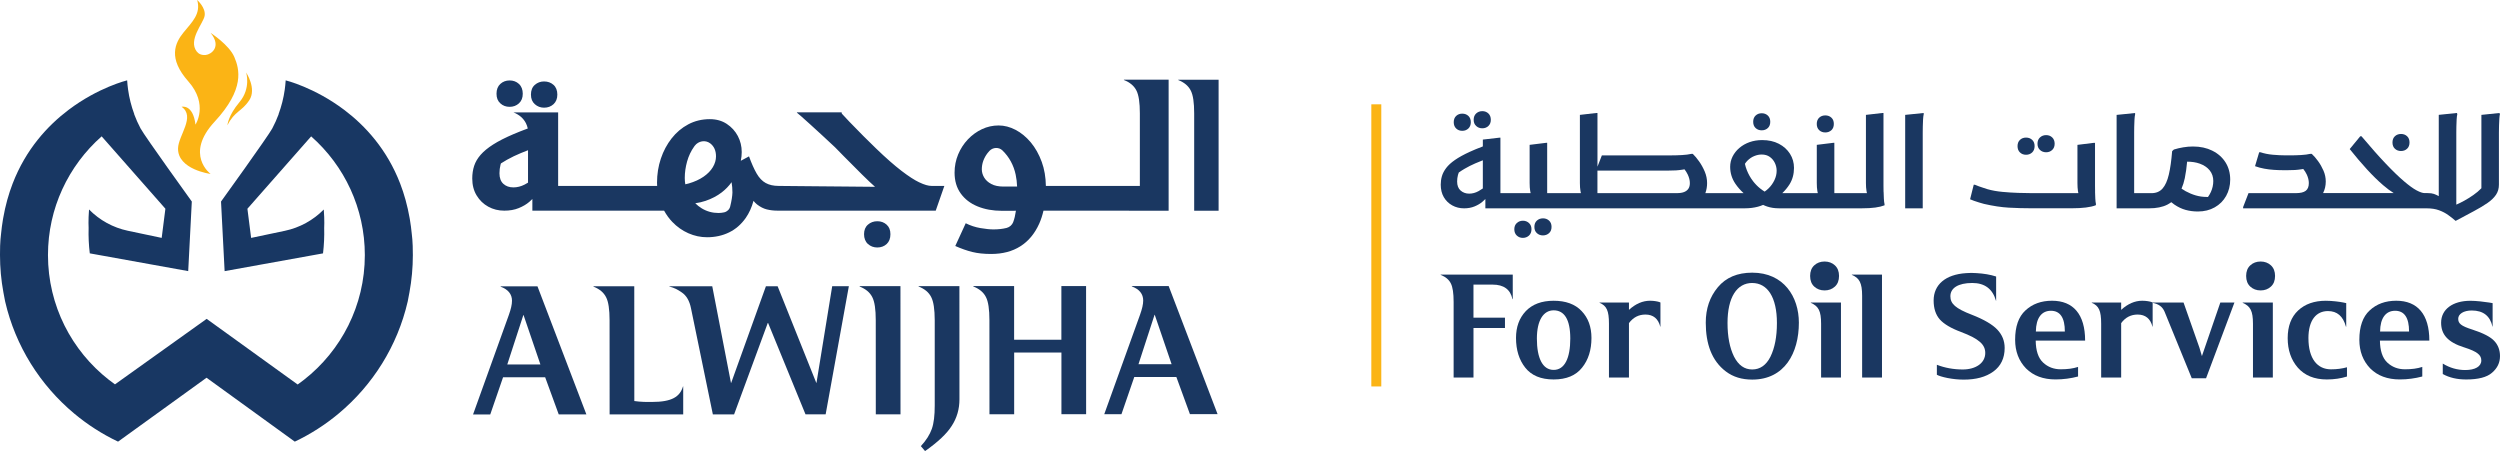 <svg xmlns="http://www.w3.org/2000/svg" id="Layer_1" data-name="Layer 1" viewBox="414.43 441.56 1091.17 196.88">
  <defs>
    <style>
      .cls-1 {
        fill: #1a3761;
      }

      .cls-1, .cls-2, .cls-3 {
        stroke-width: 0px;
      }

      .cls-2 {
        fill: #183763;
      }

      .cls-3 {
        fill: #fbb415;
      }
    </style>
  </defs>
  <g>
    <path class="cls-2" d="M594.62,552.67c.04-5.64-.46-9-.46-9-.2-2.14-.48-4.23-.82-6.25-.04-.21-.07-.43-.11-.64-.96-5.49-2.37-10.51-4.13-15.08-5.77-14.97-15.24-25.24-24.4-32.16-13.1-9.87-25.53-12.89-25.53-12.89h-.05c-.09,1.36-.22,2.7-.41,4.04-.51,3.66-1.42,7.24-2.69,10.68,0,0,.03.02.04.03-.8,2.14-1.73,4.23-2.8,6.24-1.78,3.34-22.36,31.89-22.36,31.89l1.57,30.37,42.95-7.75c.43-3.59.61-7.29.51-11.1,0,0,.2-3.21-.18-8.05-4.6,4.69-10.49,7.92-16.95,9.29l-14.76,3.11-1.62-12.73,27.82-31.59c7.23,6.38,13.12,14.24,17.18,23.1,4.01,8.76,6.25,18.49,6.25,28.72,0,22.07-10.39,41.76-26.54,54.41-.11.1-1.95,1.49-2.78,2.07l-39.72-28.65-40.02,28.59c-.8-.57-2.6-1.92-2.7-2.02-16.16-12.65-26.54-32.35-26.54-54.41,0-10.24,2.23-19.97,6.25-28.72,4.07-8.86,9.95-16.72,17.18-23.1l27.82,31.59-1.62,12.73-14.76-3.11c-6.46-1.36-12.35-4.6-16.95-9.29-.38,4.84-.18,8.05-.18,8.05-.11,3.81.07,7.51.51,11.1l42.96,7.75,1.57-30.37s-20.58-28.55-22.36-31.89c-1.07-2.01-2-4.09-2.8-6.24.02,0,.04-.02.04-.03-1.28-3.44-2.18-7.02-2.69-10.68-.19-1.34-.32-2.69-.41-4.04,0,0-.02,0-.05,0h0s-12.43,3-25.53,12.88c-9.15,6.92-18.63,17.19-24.4,32.16-1.76,4.57-3.17,9.59-4.13,15.08-.04.21-.07.43-.11.64-.34,2.02-.61,4.1-.82,6.25,0,0-.5,3.36-.46,9,0,.08,0,.16,0,.24,0,5.55.51,10.97,1.48,16.24.21,1.25.45,2.53.73,3.85,0,.07.03.15.05.23,4.49,19.43,15.3,36.47,30.12,48.84,5.8,4.85,12.24,8.99,19.15,12.27l38.62-27.89,38.52,27.89c6.91-3.28,13.35-7.42,19.15-12.27,14.83-12.37,25.63-29.41,30.12-48.84.03-.08.04-.16.05-.23.27-1.31.51-2.6.73-3.85.97-5.27,1.48-10.7,1.48-16.24,0-.08,0-.16,0-.24Z"/>
    <g>
      <path class="cls-3" d="M506.34,517.48s-14.42-1.9-14.2-11.19c.14-5.66,7.72-13.83,1.55-18.12,0,0,4.98-1.3,6.06,7.78,0,0,5.81-8.78-3.13-18.87-8.94-10.09-5.84-16.72-2.1-21.33,3.74-4.61,7.7-8.11,5.98-14.19,0,0,3.88,3.41,3.24,6.95-.59,3.26-7.34,10.56-3.42,15.56.86,1.09,2.14,1.66,3.95,1.48,2.26-.22,7.06-3.5,2.1-9.62,0,0,8.09,5.21,10.34,10.52,2.25,5.31,4.62,13.97-8.62,28.25-13.24,14.27-1.75,22.78-1.75,22.78Z"/>
      <path class="cls-3" d="M513.7,496.22s.21-4.09,5.28-10.12c5.07-6.03,2.89-12.89,2.89-12.89,0,0,4.67,7.03,1.39,12.05-3.28,5.02-6.49,4.8-9.55,10.96Z"/>
    </g>
    <g>
      <g>
        <path class="cls-1" d="M649.01,566.51l21.36,55.93h-12.07s-5.92-16.21-5.92-16.21h-18.38s-5.59,16.23-5.59,16.23h-7.51s15.64-43.47,15.64-43.47c.88-2.48,1.36-4.47,1.36-6.15,0-2.88-1.68-4.95-4.96-6.15v-.16s16.06,0,16.06,0ZM642.94,579.06h-.08s-7.02,21.58-7.02,21.58h14.46s-7.36-21.58-7.36-21.58Z"/>
        <path class="cls-1" d="M712.63,622.42h-32.12s-.02-41.06-.02-41.06c0-4.71-.48-8.07-1.52-10.07-1.04-2.08-2.88-3.59-5.52-4.63v-.16s17.82,0,17.82,0l.02,50.1c.16,0,.88.08,2.08.24,1.28.08,2.32.16,3.2.16h.64s1.76,0,1.76,0c8.71,0,12.22-2.24,13.58-6.8h.08s0,12.23,0,12.23Z"/>
        <path class="cls-1" d="M770.72,608.66h.08s6.86-42.19,6.86-42.19h7.27s-10.13,55.94-10.13,55.94h-8.79s-16.32-39.86-16.32-39.86h-.16s-14.69,39.88-14.69,39.88h-9.27s-9.53-46.26-9.53-46.26c-.64-3.28-2-5.59-4-6.95-2-1.36-3.04-1.92-5.51-2.63v-.08s18.78,0,18.78,0l8.17,42.19h.08s15.17-42.2,15.17-42.2h5.11s16.88,42.18,16.88,42.18Z"/>
        <path class="cls-1" d="M796.69,622.39l-.02-41.07c0-4.71-.48-8.07-1.52-10.07-1.04-2.08-2.88-3.59-5.52-4.63v-.16s17.82,0,17.82,0l.02,55.93h-10.79Z"/>
        <path class="cls-1" d="M833.18,566.44l.02,49.38c0,4.32-1.12,8.15-3.35,11.59-2.16,3.44-6.07,7.11-11.66,11.03l-1.84-2.16c2.32-2.48,3.91-5.04,4.79-7.51.88-2.48,1.28-5.91,1.27-10.23v-37.24c-.02-4.71-.5-8.07-1.54-10.07-1.04-2.08-2.88-3.59-5.52-4.63v-.16s17.82,0,17.82,0Z"/>
        <path class="cls-1" d="M877.71,622.36v-26.93s-20.63,0-20.63,0v26.93s-10.78,0-10.78,0l-.02-41.07c0-4.71-.48-8.07-1.52-10.07-1.04-2.08-2.88-3.59-5.52-4.63v-.16s17.82,0,17.82,0v23.41s20.63,0,20.63,0v-23.41s10.78,0,10.78,0l.02,55.93h-10.79Z"/>
        <path class="cls-1" d="M924.51,566.4l21.36,55.93h-12.07s-5.92-16.21-5.92-16.21h-18.38s-5.59,16.23-5.59,16.23h-7.51s15.64-43.47,15.64-43.47c.88-2.48,1.36-4.47,1.36-6.15,0-2.88-1.68-4.95-4.96-6.15v-.16s16.06,0,16.06,0ZM918.44,578.95h-.08s-7.02,21.58-7.02,21.58h14.46s-7.36-21.58-7.36-21.58Z"/>
      </g>
      <g>
        <path class="cls-2" d="M636.87,488.19c1.59,0,2.95-.51,4.06-1.52,1.11-1.01,1.67-2.42,1.67-4.2s-.56-3.26-1.67-4.28c-1.11-1.02-2.46-1.52-4.06-1.52s-2.95.51-4.06,1.52c-1.11,1.02-1.67,2.44-1.67,4.28s.55,3.19,1.67,4.2c1.11,1.02,2.46,1.52,4.06,1.52Z"/>
        <path class="cls-2" d="M647.87,487.04c1.13,1.01,2.48,1.52,4.02,1.52,1.64,0,3.02-.51,4.13-1.52,1.11-1.02,1.67-2.42,1.67-4.2s-.56-3.25-1.67-4.24c-1.11-.99-2.49-1.49-4.13-1.49-1.55,0-2.89.5-4.02,1.49-1.14.99-1.7,2.4-1.7,4.24s.57,3.19,1.7,4.2Z"/>
        <path class="cls-1" d="M815.71,521.18c-2.13-1.01-4.74-2.7-7.83-5.07-3.09-2.37-6.79-5.61-11.08-9.75-3.41-3.27-7.31-7.18-11.69-11.72-.79-.82-1.58-1.69-2.4-2.57-.28-.31-.57-.62-.86-.92l-.08-.55h-19.51v.15c.42.17,9.72,8.59,16.64,15.1,1.27,1.3,2.55,2.6,3.81,3.89,5.69,5.77,11.09,11.17,13.65,13.36l-13.65-.13-12.56-.11-15.83-.15c-2.27,0-4.16-.43-5.68-1.27-1.53-.84-2.84-2.22-3.95-4.13-1.11-1.91-2.22-4.41-3.34-7.5l-3.58,1.93c.26-1.3.4-2.57.4-3.82,0-2.5-.57-4.84-1.7-6.99-1.14-2.15-2.75-3.92-4.83-5.29-2.08-1.37-4.54-2.07-7.39-2.07-3.43,0-6.56.75-9.39,2.25-2.83,1.5-5.25,3.54-7.28,6.13-2.03,2.59-3.6,5.53-4.71,8.84-1.11,3.31-1.67,6.81-1.67,10.48,0,.48.02.97.05,1.45h-43.21v-32.11h-19.51c2.61,1.03,4.42,2.68,5.45,4.73.32.64.6,1.4.81,2.3-2.33.87-4.47,1.71-6.38,2.53-3.5,1.5-6.41,2.98-8.73,4.46-2.31,1.47-4.14,2.97-5.47,4.5-1.33,1.52-2.27,3.12-2.83,4.82-.55,1.69-.83,3.53-.83,5.51,0,2.84.64,5.32,1.92,7.42,1.28,2.11,2.97,3.74,5.07,4.89,2.1,1.16,4.43,1.74,6.99,1.74,2.37,0,4.48-.37,6.31-1.12,1.84-.75,3.38-1.66,4.61-2.72,0,0,.03-.02.04-.04.48-.42.91-.83,1.3-1.21v5.09h57.5c1,1.8,2.16,3.44,3.56,4.89,2.05,2.15,4.39,3.8,7.03,4.97,2.64,1.16,5.35,1.74,8.16,1.74,3.53,0,6.72-.7,9.61-2.11,2.87-1.39,5.3-3.51,7.28-6.33,1.47-2.11,2.6-4.59,3.38-7.45.48.61,1,1.15,1.55,1.58,1.4,1.08,2.83,1.81,4.28,2.17,0,0,.02,0,.03,0,1.46.36,2.96.53,4.46.53h69.22l3.76-10.79h-5.58c-1.4,0-3.17-.51-5.29-1.53ZM644.89,521.28c-.5.31-1,.61-1.48.84-1.62.83-3.25,1.23-4.89,1.23-1.79,0-3.25-.51-4.39-1.55-1.13-1.03-1.7-2.57-1.7-4.6,0-1.26.15-2.5.46-3.74.06-.2.11-.39.18-.58.88-.57,1.76-1.1,2.65-1.59,1.96-1.09,3.96-2.06,6.02-2.9,1.04-.43,2.09-.84,3.15-1.26v14.15ZM713.54,522c-.15-.89-.23-1.82-.23-2.77,0-2.37.34-4.76,1.01-7.17.68-2.42,1.7-4.59,3.08-6.52.09-.13.18-.25.28-.38,1.59-2.08,4.59-2.63,6.69-1.06.01,0,.02.02.03.02,1.69,1.28,2.54,3.18,2.54,5.69,0,1.59-.46,3.17-1.38,4.71-.92,1.55-2.27,2.93-4.06,4.17-1.79,1.23-3.93,2.21-6.41,2.93-.5.14-1.02.26-1.54.38ZM733.13,531.69s0,.01,0,.02c-.31,1.26-1.35,2.24-2.62,2.53-.81.18-1.64.28-2.49.28-2.66,0-5.1-.68-7.32-2.03-1.03-.63-1.97-1.37-2.81-2.21,1.59-.23,3.09-.58,4.48-1.05,2.71-.92,5.06-2.15,7.07-3.7,1.71-1.32,3.14-2.81,4.3-4.45.24,1.41.37,2.91.37,4.52-.05,1.59-.37,3.62-.98,6.09Z"/>
        <path class="cls-2" d="M801.41,539.61c-1.11-.99-2.46-1.49-4.06-1.49s-2.96.5-4.09,1.49c-1.14.99-1.7,2.38-1.7,4.17s.57,3.26,1.7,4.28c1.13,1.01,2.5,1.52,4.09,1.52s3.01-.51,4.09-1.52c1.09-1.02,1.63-2.44,1.63-4.28s-.56-3.18-1.67-4.17Z"/>
        <path class="cls-1" d="M928.7,476.34v.16c2.61,1.03,4.42,2.53,5.45,4.58,1.03,1.97,1.5,5.29,1.5,9.95v42.52h10.66v-57.2h-17.61Z"/>
        <path class="cls-1" d="M904.99,476.49c2.61,1.03,4.42,2.53,5.45,4.58,1.02,1.98,1.5,5.29,1.5,9.95v31.69h-41.02c-.06-3.83-.65-7.33-1.8-10.48-1.2-3.31-2.8-6.14-4.78-8.52-1.98-2.36-4.19-4.19-6.63-5.47-2.45-1.28-4.92-1.92-7.43-1.92s-4.99.54-7.28,1.63c-2.29,1.08-4.33,2.57-6.13,4.46-1.78,1.88-3.2,4.07-4.24,6.55-1.03,2.49-1.56,5.14-1.56,7.94,0,3.58.89,6.61,2.68,9.09,1.78,2.49,4.24,4.38,7.35,5.65,3.12,1.28,6.66,1.93,10.62,1.93l6.13-.02c-.28,1.95-.68,3.61-1.19,4.95,0,0,0,.01,0,.02-.49,1.23-1.55,2.17-2.83,2.51-.06.01-.11.03-.17.04-1.62.41-3.5.62-5.62.62-1.55,0-3.44-.2-5.69-.58-2.25-.39-4.38-1.09-6.41-2.11l-4.56,9.93c2.61,1.16,5.08,2.03,7.42,2.61,2.34.58,5.08.87,8.22.87,4.98,0,9.23-1.11,12.75-3.34,3.53-2.22,6.27-5.5,8.23-9.85.79-1.74,1.4-3.65,1.88-5.71l54.62.02v-57.2h-19.51v.15ZM852.45,522.99c-2.17,0-3.96-.37-5.36-1.12-1.4-.75-2.44-1.7-3.12-2.86-.68-1.16-1.01-2.34-1.01-3.55,0-2.51.83-4.87,2.5-7.07.26-.35.55-.68.85-.99,1.52-1.58,4.07-1.71,5.65-.19l.02.02c1.47,1.43,2.69,3.03,3.66,4.82.97,1.79,1.67,3.71,2.1,5.76.35,1.67.56,3.4.62,5.18h-5.91Z"/>
      </g>
    </g>
  </g>
  <g>
    <g>
      <path class="cls-1" d="M1061.41,497.56c1.06,0,1.94-.34,2.65-1.01.71-.67,1.07-1.58,1.07-2.71s-.36-2.09-1.07-2.76c-.71-.67-1.6-1.01-2.65-1.01s-1.95.34-2.68,1.01c-.73.68-1.09,1.6-1.09,2.76s.36,2.03,1.09,2.71c.73.68,1.62,1.01,2.68,1.01Z"/>
      <path class="cls-1" d="M1052.66,498.66c1.06,0,1.94-.34,2.66-1.01.71-.67,1.07-1.6,1.07-2.76s-.36-2.08-1.07-2.74c-.71-.66-1.6-.99-2.66-.99s-1.94.33-2.65.99c-.71.66-1.07,1.57-1.07,2.74s.36,2.09,1.07,2.76c.71.68,1.6,1.01,2.65,1.01Z"/>
      <path class="cls-1" d="M1079.15,537.9c-1.06,0-1.95.34-2.68,1.01-.73.67-1.09,1.58-1.09,2.71s.36,2.09,1.09,2.76,1.6,1.01,2.63,1.01,1.95-.34,2.68-1.01c.73-.68,1.09-1.6,1.09-2.76s-.36-2.03-1.09-2.71c-.73-.67-1.61-1.01-2.63-1.01Z"/>
      <path class="cls-1" d="M1087.91,536.86c-1.06,0-1.95.33-2.68.98-.73.66-1.09,1.57-1.09,2.74s.36,2.08,1.09,2.74c.73.66,1.6.99,2.63.99s1.95-.33,2.68-.99c.73-.66,1.09-1.57,1.09-2.74s-.37-2.08-1.09-2.74c-.73-.66-1.61-.98-2.63-.98Z"/>
      <path class="cls-1" d="M1183.36,498.44c1.06,0,1.94-.33,2.66-.98.71-.66,1.07-1.57,1.07-2.74s-.36-2.08-1.07-2.74c-.71-.66-1.6-.99-2.66-.99s-1.94.33-2.65.99c-.71.66-1.07,1.57-1.07,2.74s.36,2.08,1.07,2.74c.71.66,1.6.98,2.65.98Z"/>
      <path class="cls-1" d="M1211.11,499.37c1.06,0,1.94-.33,2.66-.98.71-.66,1.07-1.57,1.07-2.74s-.35-2.08-1.07-2.74c-.71-.66-1.6-.98-2.66-.98s-1.94.33-2.65.98c-.71.66-1.07,1.57-1.07,2.74s.36,2.08,1.07,2.74c.71.66,1.6.98,2.65.98Z"/>
      <path class="cls-1" d="M1236.54,525.26c-.02-1.02-.03-1.9-.03-2.63v-31.75h-.49l-7.17.82v29.72c0,1.35.08,2.53.25,3.53.05.33.12.63.19.9h-14.23v-21.95h-.49l-7.17.88v16.64c0,1.35.08,2.53.25,3.53.05.33.12.63.19.9h-15.49c1.2-1.15,2.25-2.41,3.13-3.8,1.31-2.1,1.97-4.5,1.97-7.2,0-2.26-.58-4.31-1.75-6.16-1.17-1.84-2.79-3.3-4.87-4.38-2.08-1.08-4.51-1.61-7.28-1.61-1.97,0-3.8.3-5.5.9-1.7.6-3.18,1.45-4.46,2.55-1.28,1.09-2.26,2.35-2.96,3.75-.69,1.41-1.04,2.89-1.04,4.46,0,2.7.76,5.16,2.27,7.39,1.03,1.52,2.23,2.88,3.58,4.1h-16.69s.04-.09.06-.14c.47-1.33.71-2.74.71-4.24,0-1.71-.34-3.37-1.01-4.98-.68-1.61-1.49-3.08-2.44-4.43-.95-1.35-1.88-2.46-2.79-3.34h-.66c-1.1.26-2.45.43-4.05.52-1.61.09-3.21.14-4.82.14h-30.16l-1.92,4.93v-23.43h-.55l-7.12.82v29.72c0,1.35.08,2.53.25,3.53.05.33.12.63.19.9h-14.72v-21.95h-.49l-7.17.88v16.64c0,1.35.08,2.53.25,3.53.05.33.12.63.19.9h-13.19v-24.19h-.55l-7.12.82v2.99c-2.15.81-4.09,1.6-5.77,2.38-2.61,1.2-4.74,2.38-6.4,3.53-1.66,1.15-2.94,2.32-3.83,3.5-.89,1.19-1.52,2.37-1.86,3.56-.35,1.19-.52,2.42-.52,3.7,0,2.12.45,3.94,1.34,5.47.89,1.53,2.12,2.73,3.67,3.59,1.55.86,3.27,1.29,5.17,1.29,1.68,0,3.19-.27,4.54-.82,1.35-.55,2.5-1.22,3.45-2.03.5-.42.94-.82,1.31-1.21v4.05h113.35c2.01,0,3.89-.24,5.64-.71.76-.2,1.5-.47,2.24-.78.58.27,1.17.52,1.79.72,1.51.51,3.22.77,5.12.77h36.18c2.3,0,4.25-.11,5.86-.33s2.96-.55,4.05-.98v-.44c-.15-.66-.25-1.48-.3-2.46-.05-.98-.09-1.99-.11-3.01ZM1059.77,524.98c-1.31.73-2.68,1.1-4.1,1.1s-2.7-.45-3.72-1.34c-1.02-.89-1.53-2.22-1.53-3.97,0-.95.12-1.89.36-2.82.09-.37.23-.73.36-1.09.84-.58,1.67-1.13,2.51-1.62,1.5-.88,3.07-1.67,4.71-2.38,1.04-.45,2.15-.89,3.28-1.34v12.29c-.62.43-1.24.82-1.86,1.17ZM1143.3,525.86h-31.64v-9.85h31.14c1.2,0,2.24-.03,3.12-.08.88-.05,1.79-.16,2.74-.3.31-.05.64-.11,1-.17.54.7,1.02,1.45,1.41,2.27.62,1.3.93,2.55.93,3.75,0,.99-.21,1.8-.63,2.44-.42.64-1.04,1.12-1.86,1.45-.82.33-1.87.49-3.15.49h-3.06ZM1179.48,520.49c-1.02-1.31-1.89-2.86-2.6-4.62-.36-.88-.64-1.82-.85-2.81.33-.5.68-.95,1.07-1.35.93-.93,1.94-1.61,3.04-2.05,1.1-.44,2.15-.66,3.17-.66,1.42,0,2.62.35,3.58,1.04.97.69,1.71,1.58,2.22,2.66.51,1.08.77,2.2.77,3.37,0,1.39-.32,2.76-.96,4.1-.64,1.35-1.49,2.55-2.55,3.59-.56.55-1.14,1.02-1.73,1.43-.61-.37-1.28-.85-2.02-1.43-1.08-.86-2.13-1.94-3.15-3.26Z"/>
      <path class="cls-1" d="M1245.98,491.7v40.78h7.66v-33.06c0-.73,0-1.61.03-2.63.02-1.02.05-2.03.11-3.01.05-.99.16-1.81.3-2.46l-.05-.44-8.05.82Z"/>
      <path class="cls-1" d="M1307.5,508.02c1.06,0,1.94-.34,2.65-1.01.71-.67,1.07-1.58,1.07-2.71s-.36-2.09-1.07-2.76c-.71-.68-1.6-1.01-2.65-1.01s-1.95.34-2.68,1.01c-.73.68-1.09,1.6-1.09,2.76s.36,2.03,1.09,2.71c.73.68,1.62,1.01,2.68,1.01Z"/>
      <path class="cls-1" d="M1328.87,525.26c-.02-1.02-.03-1.9-.03-2.63v-18.72h-.55l-7.12.88v16.64c0,1.35.07,2.53.22,3.53.05.33.11.63.18.9h-20.54c-1.57,0-3.48-.04-5.72-.11-2.24-.07-4.54-.22-6.9-.44-2.35-.22-4.5-.6-6.43-1.15-.4-.14-.97-.33-1.7-.55-.73-.22-1.46-.47-2.19-.74-.73-.27-1.3-.5-1.7-.68h-.49l-1.59,6.35c.47.22,1.05.45,1.72.68.67.24,1.4.47,2.16.71.77.24,1.5.45,2.19.63,3.98.91,7.59,1.46,10.84,1.64,3.25.18,6.51.27,9.8.27h17.73c2.3,0,4.33-.11,6.1-.33,1.77-.22,3.2-.55,4.3-.98l.11-.44c-.15-.66-.25-1.48-.3-2.46-.06-.98-.09-1.99-.11-3.01Z"/>
      <path class="cls-1" d="M1298.74,509.11c1.06,0,1.94-.34,2.66-1.01.71-.68,1.07-1.6,1.07-2.76s-.35-2.08-1.07-2.74c-.71-.66-1.6-.99-2.66-.99s-1.94.33-2.65.99c-.71.66-1.07,1.57-1.07,2.74s.36,2.09,1.07,2.76c.71.68,1.6,1.01,2.65,1.01Z"/>
      <path class="cls-1" d="M1380.05,507.33c-2.46-1.22-5.28-1.83-8.46-1.83-1.39,0-2.8.12-4.24.36-1.44.24-2.8.56-4.08.96l-.77.71c-.33,4.12-.81,7.54-1.45,10.24-.64,2.7-1.55,4.73-2.74,6.08-1.19,1.35-2.8,2.02-4.84,2.02h-7.55v-26.44c0-.73,0-1.61.03-2.63.02-1.02.05-2.03.11-3.01.05-.99.16-1.81.3-2.46l-.05-.44-8.05.82v40.78h14.12s0,0,0,0c3.25,0,5.92-.54,8.02-1.61.61-.32,1.18-.68,1.72-1.07.45.38.91.73,1.37,1.05,1.6,1.09,3.26,1.87,4.95,2.33,1.7.46,3.46.68,5.28.68,2.77,0,5.23-.6,7.36-1.81,2.13-1.2,3.79-2.86,4.98-4.98,1.18-2.12,1.78-4.49,1.78-7.12,0-2.85-.68-5.35-2.05-7.53-1.37-2.17-3.28-3.87-5.75-5.09ZM1379.36,525.45c-.34.73-.75,1.42-1.22,2.09-.23,0-.48-.02-.75-.03-1.53,0-3.06-.22-4.57-.66-1.52-.44-2.98-1.05-4.41-1.83-.62-.34-1.22-.72-1.81-1.13.6-1.4,1.09-2.92,1.43-4.59.45-2.22.78-4.61,1.01-7.18,2.04,0,3.87.28,5.48.85,1.88.68,3.34,1.66,4.38,2.96,1.04,1.3,1.56,2.84,1.56,4.62,0,1.68-.36,3.31-1.09,4.9Z"/>
      <path class="cls-1" d="M1462.39,507.47c1.06,0,1.94-.33,2.65-.98.71-.66,1.07-1.57,1.07-2.74s-.36-2.08-1.07-2.74c-.71-.66-1.6-.98-2.65-.98s-1.94.33-2.65.98c-.71.66-1.07,1.57-1.07,2.74s.36,2.08,1.07,2.74c.71.66,1.6.98,2.65.98Z"/>
      <path class="cls-1" d="M1505.36,490.88l-7.88.82v32.02c-1.02,1.06-2.2,2.05-3.53,2.98-1.33.93-2.65,1.75-3.94,2.46-1.3.71-2.46,1.29-3.48,1.72v-31.47c0-.73,0-1.61.03-2.63.02-1.02.06-2.03.11-3.01.05-.99.16-1.81.3-2.46l-.22-.44-7.88.82v35.47c-.73-.4-1.43-.72-2.11-.96-.68-.24-1.6-.36-2.76-.36h-1.26c-.88,0-2.05-.39-3.53-1.18-1.48-.78-3.32-2.12-5.53-4-2.21-1.88-4.84-4.41-7.88-7.61-3.05-3.19-6.6-7.2-10.65-12.01h-.55l-4.6,5.58c2.59,3.25,5.11,6.2,7.55,8.87,2.44,2.66,4.78,4.95,7.01,6.87,1.64,1.41,3.19,2.57,4.66,3.48h-30.84c.77-1.53,1.17-3.21,1.17-5.04,0-1.64-.33-3.22-.98-4.73-.66-1.51-1.45-2.91-2.38-4.19-.93-1.28-1.85-2.33-2.76-3.17h-.66c-1.1.26-2.44.43-4.02.52-1.59.09-3.18.14-4.79.14h-1.75c-1.82,0-3.74-.09-5.75-.27-2.01-.18-3.81-.55-5.42-1.09h-.55l-1.81,6.08c1.31.47,2.66.84,4.05,1.09,1.39.26,2.79.43,4.21.52,1.42.09,2.75.14,4,.14h2.02c1.2,0,2.24-.03,3.12-.08.88-.05,1.79-.16,2.74-.3.28-.04.59-.1.91-.15.6.74,1.12,1.54,1.53,2.42.6,1.3.9,2.55.9,3.75,0,1.57-.46,2.69-1.37,3.37-.91.68-2.34,1.01-4.27,1.01h-20.69l-2.35,6.08v.55h80.07c2.12,0,3.94.28,5.47.85,1.53.56,2.87,1.27,4.02,2.11,1.15.84,2.22,1.68,3.2,2.52,2.99-1.61,5.66-3.03,7.99-4.27,2.33-1.24,4.31-2.43,5.94-3.56,1.62-1.13,2.86-2.33,3.7-3.59.84-1.26,1.26-2.73,1.26-4.41v-22.71c0-1.02.02-2.06.05-3.12.04-1.06.08-2.03.14-2.93.05-.89.14-1.58.25-2.05l-.22-.44Z"/>
    </g>
    <g>
      <g>
        <path class="cls-1" d="M1071.3,580.22v4.49h-13.74v21.64h-8.67v-33c0-3.79-.39-6.48-1.22-8.09-.83-1.67-2.31-2.89-4.43-3.72v-.13h31.46v10.72h-.13c-.9-4.24-3.79-6.35-8.67-6.35h-8.35v14.44h13.74Z"/>
        <path class="cls-1" d="M1080.35,577.39c2.89-3.02,6.93-4.56,12.2-4.56s9.37,1.48,12.2,4.49c2.89,3.02,4.3,6.93,4.3,11.75,0,5.2-1.35,9.57-4.11,12.97-2.7,3.4-6.8,5.14-12.39,5.14s-9.69-1.73-12.39-5.14c-2.7-3.4-4.04-7.77-4.04-12.97,0-4.81,1.41-8.67,4.24-11.68ZM1092.55,577.01c-4.43,0-7.32,4.3-7.32,12.33,0,8.54,2.5,13.67,7.32,13.67s7.26-5.14,7.26-13.67-2.7-12.33-7.26-12.33Z"/>
        <path class="cls-1" d="M1125.42,582.59v23.75h-8.73v-23.5c0-5.71-1.03-7.83-4.11-9.12v-.13h12.84v3.21c2.89-2.63,5.97-3.98,9.18-3.98,1.8,0,3.4.32,4.11.58l.45.19v10.59h-.06c-.9-3.53-3.08-5.33-6.48-5.33-2.95,0-5.33,1.22-7.19,3.72Z"/>
        <path class="cls-1" d="M1167.74,603.71c-6.23-4.69-8.8-12.13-8.8-21.31,0-6.1,1.73-11.23,5.27-15.47,3.53-4.24,8.54-6.36,15.02-6.36,13.8,0,20.35,10.59,20.35,21.83,0,13.22-6.23,24.84-20.35,24.84-4.56,0-8.35-1.16-11.49-3.53ZM1179.23,565.07c-6.68,0-10.79,6.23-10.79,17.46,0,5.97.96,10.85,2.82,14.64,1.93,3.79,4.56,5.65,7.96,5.65s6.1-1.86,7.96-5.58c1.86-3.79,2.82-8.67,2.82-14.7,0-11.24-4.11-17.46-10.79-17.46Z"/>
        <path class="cls-1" d="M1209.28,606.35v-23.5c0-5.65-1.16-7.64-4.49-9.12v-.13h13.16v32.74h-8.67Z"/>
        <path class="cls-1" d="M1227.19,606.35v-35.69c0-5.65-1.22-7.77-4.49-9.12v-.13h13.16v44.94h-8.67Z"/>
        <path class="cls-1" d="M1270.34,586.45c-4.37-1.61-7.45-3.47-9.24-5.46-1.8-2.05-2.7-4.81-2.7-8.28,0-6.87,5.14-11.36,14.19-11.94,1.48-.13,3.02-.13,4.62,0,3.08.19,5.91.64,8.47,1.48v10.59h-.06c-1.48-5.2-4.94-7.77-10.34-7.77-6.23,0-9.57,2.25-9.57,5.78,0,3.27,2.18,5.33,9.37,8.09,5.26,2.05,8.99,4.24,11.11,6.48,2.12,2.25,3.21,4.88,3.21,8.03,0,4.43-1.67,7.9-4.94,10.27-3.27,2.38-7.57,3.53-12.9,3.53-2.44,0-4.81-.26-7.13-.71-2.25-.45-3.79-.96-4.62-1.41v-4.36c3.47,1.35,7.26,2.05,11.3,2.05,5.71,0,9.82-2.82,9.82-7.19,0-3.66-2.63-6.16-10.59-9.18Z"/>
        <path class="cls-1" d="M1321.44,601.72v4.17c-3.15.83-6.42,1.28-9.82,1.28-5.39,0-9.69-1.6-12.9-4.81-3.15-3.27-4.75-7.45-4.75-12.52,0-5.71,1.48-10.02,4.49-12.78,3.02-2.82,6.87-4.24,11.62-4.24,9.24,0,14.44,5.91,14.44,17.4h-21.57c.06,4.37,1.09,7.58,3.21,9.57,2.12,1.99,4.69,2.95,7.7,2.95s5.39-.32,7.57-1.03ZM1303.02,586.25h12.65c0-6.03-2.05-9.05-6.1-9.05s-6.48,3.15-6.55,9.05Z"/>
        <path class="cls-1" d="M1340.25,582.59v23.75h-8.73v-23.5c0-5.71-1.03-7.83-4.11-9.12v-.13h12.84v3.21c2.89-2.63,5.97-3.98,9.18-3.98,1.8,0,3.4.32,4.11.58l.45.19v10.59h-.06c-.9-3.53-3.08-5.33-6.48-5.33-2.95,0-5.33,1.22-7.19,3.72Z"/>
        <path class="cls-1" d="M1353.93,573.61h13.55l6.93,19.71c.19.51.38,1.22.64,2.18.26.9.39,1.41.45,1.48l8.03-23.37h6.16l-12.39,33.06h-6.23l-11.88-29.08c-.9-2.12-2.63-3.4-5.26-3.85v-.13Z"/>
        <path class="cls-1" d="M1397.78,606.35v-23.5c0-5.65-1.16-7.64-4.49-9.12v-.13h13.16v32.74h-8.67Z"/>
        <path class="cls-1" d="M1421.99,589.21c0,8.92,3.92,13.55,9.82,13.55,2.63,0,4.94-.32,7-.9v4.04c-2.63.83-5.58,1.28-8.8,1.28-5.46,0-9.63-1.73-12.65-5.14-2.95-3.4-4.43-7.7-4.43-12.9s1.54-9.25,4.56-12.07c3.02-2.82,7.06-4.24,12.07-4.24,2.82,0,6.16.45,7.7.77l1.22.26v10.27h-.13c-1.22-4.56-3.85-6.8-7.83-6.8-5.07,0-8.54,3.85-8.54,11.88Z"/>
        <path class="cls-1" d="M1471.68,601.72v4.17c-3.15.83-6.42,1.28-9.82,1.28-5.39,0-9.69-1.6-12.9-4.81-3.15-3.27-4.75-7.45-4.75-12.52,0-5.71,1.48-10.02,4.49-12.78,3.02-2.82,6.87-4.24,11.62-4.24,9.24,0,14.44,5.91,14.44,17.4h-21.57c.06,4.37,1.09,7.58,3.21,9.57,2.12,1.99,4.69,2.95,7.7,2.95s5.39-.32,7.57-1.03ZM1453.26,586.25h12.65c0-6.03-2.05-9.05-6.1-9.05s-6.48,3.15-6.55,9.05Z"/>
        <path class="cls-1" d="M1489.98,593.19c-7.19-2.25-10.08-5.65-10.08-10.79,0-5.84,5.07-9.56,12.78-9.56,2.5,0,6.23.45,8.22.77l1.48.26v10.27h-.06c-1.03-4.69-4.04-7.06-9.05-7.06-3.59,0-5.91,1.54-5.91,3.6s1.16,3.15,6.23,4.75c4.75,1.54,7.96,3.21,9.57,5.01,1.6,1.73,2.44,3.92,2.44,6.55,0,2.89-1.16,5.26-3.47,7.25-2.25,1.99-6.04,2.95-11.3,2.95-3.92,0-7.32-.77-10.21-2.38v-4.56c3.02,1.86,6.29,2.82,9.82,2.82,4.3,0,7-1.54,7-4.17,0-2.31-1.61-3.85-7.45-5.71Z"/>
      </g>
      <path class="cls-1" d="M1401.11,568.32c1.79,0,3.29-.56,4.5-1.67,1.21-1.11,1.81-2.66,1.81-4.64s-.6-3.52-1.81-4.64c-1.21-1.11-2.71-1.67-4.5-1.67s-3.29.56-4.5,1.67c-1.21,1.11-1.81,2.66-1.81,4.64s.6,3.53,1.81,4.64c1.21,1.11,2.7,1.67,4.5,1.67Z"/>
      <path class="cls-1" d="M1210.8,568.32c1.79,0,3.29-.56,4.5-1.67,1.21-1.11,1.81-2.66,1.81-4.64s-.6-3.52-1.81-4.64c-1.21-1.11-2.71-1.67-4.5-1.67s-3.29.56-4.5,1.67c-1.21,1.11-1.81,2.66-1.81,4.64s.6,3.53,1.81,4.64c1.21,1.11,2.7,1.67,4.5,1.67Z"/>
    </g>
  </g>
  <rect class="cls-3" x="1012.97" y="487.09" width="4.35" height="123.14"/>
</svg>